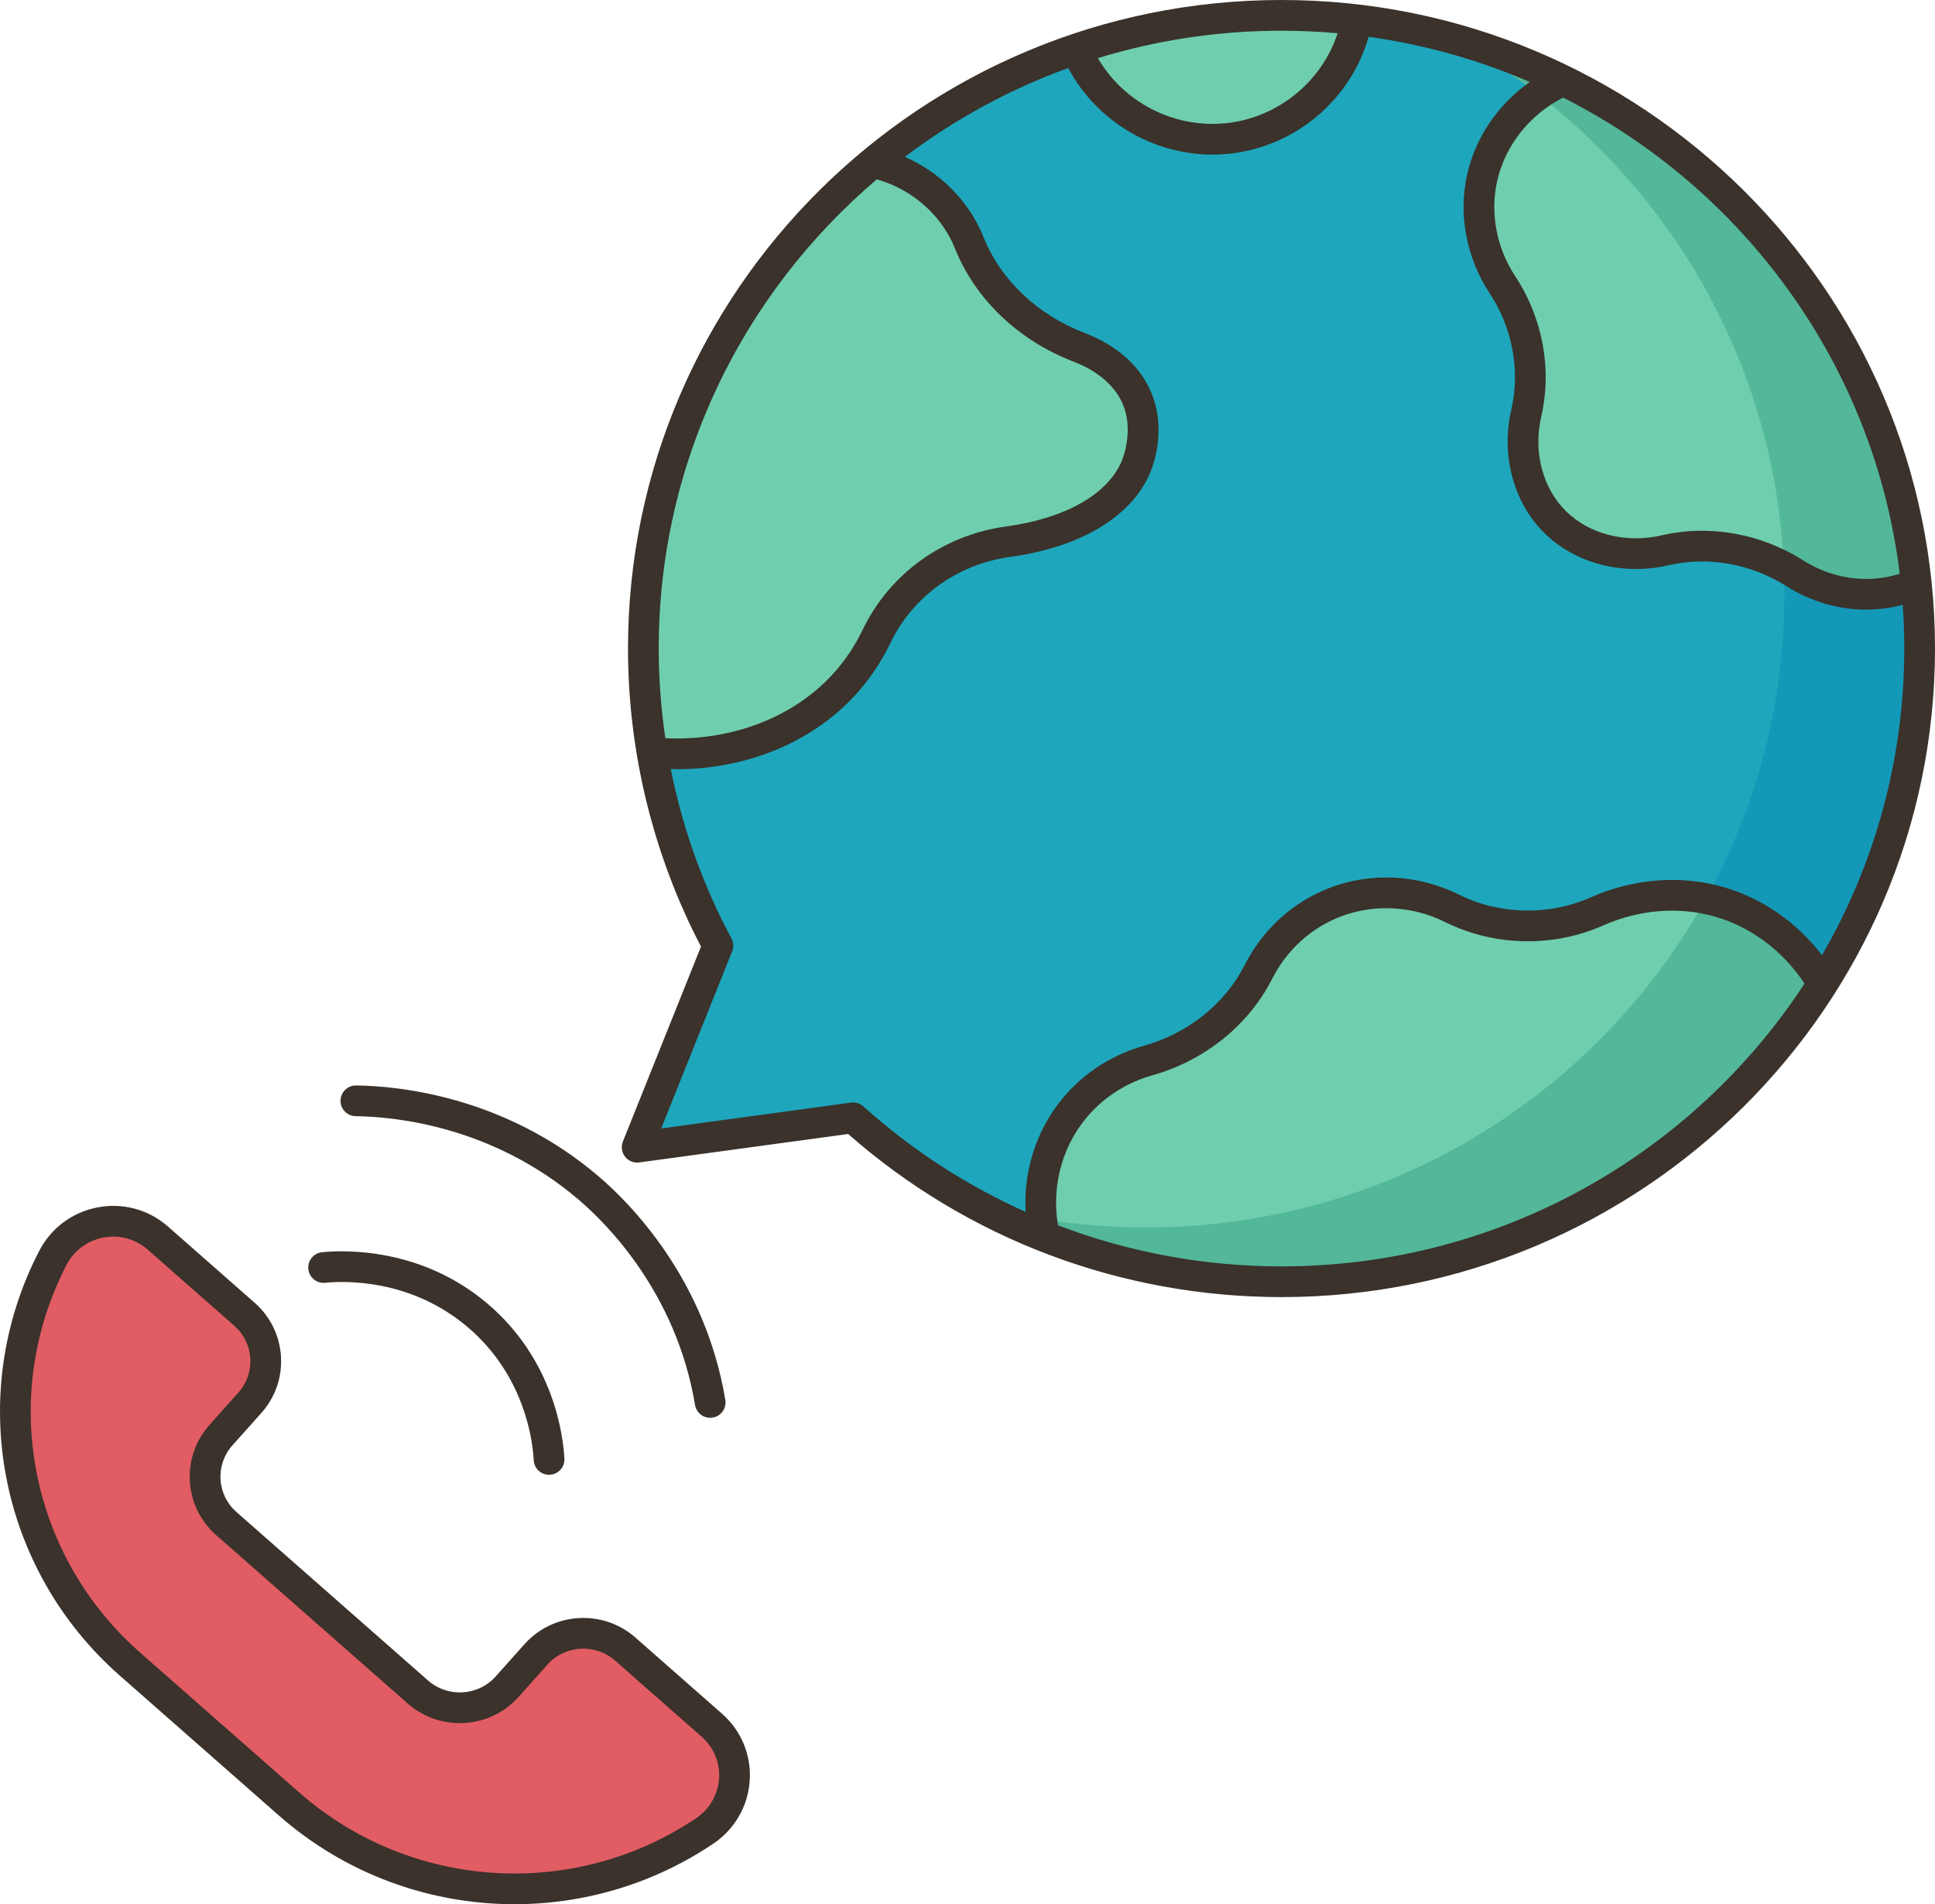 <?xml version="1.0" ?><svg id="Filloutline_expand" style="enable-background:new 0 0 504.04 496.031;" version="1.1" viewBox="0 0 504.04 496.031" xml:space="preserve" xmlns="http://www.w3.org/2000/svg" xmlns:xlink="http://www.w3.org/1999/xlink"><g><g><path d="M185.42,449.4c8.63,7.59,7.65,21.17-1.9,27.58c-32.68,21.93-77.37,20.08-108.26-7.08l-20.7-18.21    l-20.71-18.2C2.96,406.33-4.26,362.53,13.75,327.7c5.27-10.18,18.74-12.78,27.37-5.19l22.56,19.84c6.81,5.98,7.43,16.31,1.4,23.06    l-7.52,8.42c-6.03,6.75-5.4,17.08,1.41,23.06l24.94,21.93l24.95,21.94c6.81,5.98,17.21,5.36,23.24-1.39l7.52-8.42    c6.03-6.75,16.43-7.38,23.24-1.39L185.42,449.4z" style="fill:#E15C63;"/><path d="M499.18,152.11L407.27,20.94c-16.56-8.11-34.69-13.57-53.81-15.79l-73.14,7.58    c-19.57,6.59-37.49,16.71-53.02,29.58l-57.47,153.76c2.99,17.9,8.87,34.82,17.17,50.27c-7.01,17.5-14.02,35-21.03,52.5    c18.75-2.55,37.5-5.1,56.25-7.65c14.52,13.06,31.37,23.6,49.87,30.93l202.75-65.83c15.97-25.33,25.2-55.27,25.2-87.35    C500.04,163.26,499.75,157.64,499.18,152.11z" style="fill:#1EA6BC;"/><path d="M447.8,234.92c11.44,3.28,20.97,11.11,27.04,21.37c-29.37,46.6-81.55,77.59-141.03,77.59    c-21.81,0-42.64-4.17-61.72-11.76c-2.86-12.56,0.51-25.92,9.48-35.37c4.83-5.08,10.91-8.63,17.52-10.49    c12.36-3.49,22.96-11.76,28.75-23.15c4.17-8.2,11.26-14.84,20.22-18.19c10.03-3.76,20.97-2.88,30.21,1.71    c11.76,5.85,25.71,6.12,37.72,0.79C426.06,232.95,437.32,231.91,447.8,234.92z" style="fill:#6FCEAE;"/><path d="M499.18,152.11c-3.83,1.62-8.31,2.74-13.39,2.69c-6.54-0.06-12.84-2.03-18.31-5.49    c-9.98-6.33-22.19-8.65-33.73-5.97c-10.36,2.41-21.44-0.19-28.7-7.39c-7.21-7.16-9.85-18.08-7.48-28.32    c2.65-11.48,0.29-23.6-6.21-33.46c-5.32-8.07-7.45-18.04-5.3-27.76c2.54-11.52,10.69-20.8,21.21-25.47    C457.42,45.49,493.29,94.41,499.18,152.11z" style="fill:#6FCEAE;"/><path d="M353.46,5.15c-3.07,16.36-16.78,29.24-33.89,30.94c-16.98,1.68-32.9-8.11-39.25-23.36    C297.1,7.07,315.1,4,333.81,4C340.46,4,347.02,4.39,353.46,5.15z" style="fill:#6FCEAE;"/><path d="M295.82,102.96c4.19,8.85,0.39,17.95,0,18.85c-4.41,10.14-16.69,17.04-33.19,19.29    c-14.85,2.03-27.86,11.26-34.31,24.68c-2.03,4.23-4.78,8.54-8.49,12.59c-12.12,13.22-30.69,19.53-50,17.7    c-1.48-8.83-2.24-17.89-2.24-27.13c0-50.88,23.21-96.37,59.71-126.63c8.34,1.84,15.87,6.56,21.02,13.53    c1.83,2.46,3.19,4.98,4.19,7.48c5.09,12.7,15.79,22.26,28.65,27.18C288.02,93.13,293.21,97.46,295.82,102.96z" style="fill:#6FCEAE;"/><path d="M407.27,20.94c-2.31,1.03-4.51,2.28-6.56,3.72c-7.09-5.49-14.65-10.43-22.6-14.73    C388.26,12.7,398.01,16.41,407.27,20.94z" style="fill:#53B79A;"/><path d="M499.18,152.11c-3.83,1.62-8.31,2.74-13.39,2.69c-6.54-0.06-12.84-2.03-18.31-5.49    c-0.93-0.59-1.87-1.14-2.83-1.66c-0.13-3.26-0.37-6.48-0.7-9.68c-4.69-45.98-28.42-86.38-63.24-113.31    c2.05-1.44,4.25-2.69,6.56-3.72C457.42,45.49,493.29,94.41,499.18,152.11z" style="fill:#53B79A;"/><path d="M474.84,256.29v0.01c-29.38,46.59-81.55,77.58-141.03,77.58c-21.81,0-42.64-4.17-61.72-11.76    c-0.34-1.52-0.6-3.06-0.76-4.59c8.87,1.46,17.97,2.21,27.25,2.21c59.48,0,111.66-30.99,141.03-77.59    c1.66-2.64,3.25-5.33,4.76-8.06c1.15,0.23,2.3,0.5,3.43,0.83C459.24,238.2,468.77,246.03,474.84,256.29z" style="fill:#53B79A;"/><path d="M271.33,317.53c0.16,1.53,0.42,3.07,0.76,4.59c-6.11-2.42-12.04-5.19-17.76-8.29    C259.88,315.34,265.55,316.59,271.33,317.53z" style="fill:#1498B7;"/><path d="M499.18,152.11c0.57,5.53,0.86,11.15,0.86,16.83c0,32.08-9.23,62.02-25.2,87.35    c-6.07-10.26-15.6-18.09-27.04-21.37c-1.13-0.33-2.28-0.6-3.43-0.83c13.03-23.53,20.44-50.55,20.44-79.29    c0-2.4-0.05-4.78-0.16-7.15c0.96,0.52,1.9,1.07,2.83,1.66c5.47,3.46,11.77,5.43,18.31,5.49    C490.87,154.85,495.35,153.73,499.18,152.11z" style="fill:#1498B7;"/></g><path d="M188.064,446.396L165.5,426.555c-8.437-7.419-21.386-6.644-28.864,1.73l-7.52,8.419   c-4.564,5.11-12.465,5.58-17.614,1.052l-49.893-43.871c-2.486-2.187-3.965-5.2-4.164-8.486c-0.197-3.28,0.904-6.442,3.104-8.905   l7.519-8.419c3.63-4.064,5.449-9.29,5.122-14.715c-0.328-5.432-2.767-10.407-6.866-14.013l-22.564-19.841   c-5.029-4.422-11.694-6.248-18.286-5.003c-6.618,1.247-12.185,5.388-15.271,11.36c-19.286,37.301-10.646,82.793,21.011,110.63   l41.408,36.411c17.427,15.323,39.363,23.129,61.404,23.127c17.973-0.001,36.017-5.193,51.725-15.732   c5.624-3.772,9.101-9.783,9.538-16.491C195.721,457.159,193.088,450.813,188.064,446.396z M187.304,463.287   c-0.274,4.211-2.466,7.99-6.012,10.369c-31.96,21.442-74.476,18.665-103.389-6.76l-41.408-36.411   C7.603,405.079-0.288,363.568,17.308,329.537c1.948-3.771,5.465-6.385,9.646-7.173c0.856-0.161,1.715-0.24,2.565-0.24   c3.277,0,6.443,1.179,8.957,3.39l22.564,19.841c2.486,2.187,3.966,5.2,4.164,8.486c0.197,3.28-0.904,6.442-3.104,8.905   l-7.519,8.419c-3.63,4.064-5.449,9.29-5.122,14.715c0.328,5.432,2.767,10.407,6.866,14.013l49.893,43.871   c8.438,7.421,21.387,6.642,28.864-1.73l7.52-8.419c4.563-5.107,12.465-5.582,17.614-1.052l22.564,19.841   C185.927,455.169,187.575,459.136,187.304,463.287z M127.047,339.64c17.341,14.763,19.67,34.593,19.971,40.319   c0.116,2.206-1.578,4.089-3.784,4.204c-0.071,0.004-0.143,0.006-0.214,0.006c-2.112,0-3.878-1.655-3.99-3.79   c-0.259-4.92-2.261-21.957-17.168-34.647c-14.919-12.701-32.222-12.077-37.169-11.579c-2.221,0.212-4.158-1.385-4.379-3.582   c-0.22-2.198,1.384-4.158,3.582-4.379C89.636,325.619,109.72,324.889,127.047,339.64z M150.649,312.438   c-22.583-19.226-48.078-21.568-57.991-21.683c-2.209-0.025-3.979-1.837-3.954-4.046c0.025-2.193,1.812-3.954,3.999-3.954   c0.016,0,0.031,0,0.047,0c10.783,0.125,38.515,2.674,63.085,23.591c8.188,6.971,27.807,26.607,33.103,58.316   c0.364,2.179-1.107,4.24-3.286,4.604c-0.224,0.037-0.445,0.056-0.664,0.056c-1.919,0-3.613-1.386-3.94-3.342   C176.185,336.871,158.169,318.839,150.649,312.438z M333.813,0c-93.863,0-170.227,75.786-170.227,168.94   c0,26.997,6.567,53.795,19.011,77.632l-20.341,50.784c-0.529,1.322-0.316,2.825,0.56,3.948c0.876,1.122,2.287,1.695,3.693,1.503   l54.428-7.41c31.154,27.411,71.162,42.483,112.876,42.483c93.864,0,170.228-75.786,170.228-168.94S427.677,0,333.813,0z    M494.848,149.453c-2.934,0.93-5.947,1.395-9.02,1.35c-5.652-0.052-11.256-1.736-16.204-4.873   c-11.022-6.988-24.428-9.35-36.775-6.482c-9.295,2.161-18.864-0.268-24.979-6.335c-6.063-6.015-8.517-15.435-6.405-24.582   c2.857-12.383,0.393-25.709-6.763-36.563c-4.854-7.36-6.581-16.36-4.74-24.692c2.057-9.314,8.429-17.361,17.207-21.857   C454.306,49.227,488.22,95.225,494.848,149.453z M348.432,8.661c-4.156,12.697-15.638,22.097-29.253,23.447   c-13.479,1.334-26.538-5.512-33.199-16.965C301.106,10.503,317.17,8,333.813,8C338.741,8,343.615,8.232,348.432,8.661z    M228.394,46.716c6.727,1.928,12.61,5.956,16.715,11.503c1.515,2.046,2.755,4.262,3.688,6.586   c5.294,13.205,16.568,23.933,30.931,29.431c5.933,2.272,10.363,5.979,12.476,10.44c3.46,7.306,0.093,15.208-0.053,15.542   c-3.768,8.656-14.725,14.822-30.061,16.919c-16.382,2.238-30.355,12.3-37.379,26.915c-2.056,4.277-4.69,8.184-7.832,11.611   c-10.378,11.325-26.486,17.425-43.559,16.634c-1.141-7.719-1.734-15.528-1.734-23.356   C171.586,120.088,193.645,76.256,228.394,46.716z M333.813,329.881c-20.119,0-39.821-3.679-58.224-10.697   c-1.821-10.865,1.422-21.824,8.881-29.674c4.227-4.447,9.656-7.699,15.702-9.404c13.674-3.855,25.058-13.033,31.232-25.18   c3.847-7.566,10.261-13.343,18.06-16.264c8.662-3.245,18.512-2.68,27.025,1.55c12.719,6.321,28.09,6.642,41.121,0.862   c9.412-4.174,19.743-4.995,29.082-2.313c9.451,2.714,17.662,8.873,23.362,17.453C441.124,300.51,390.863,329.881,333.813,329.881z    M474.603,248.832c-6.608-8.623-15.541-14.842-25.701-17.761c-11.145-3.198-23.407-2.245-34.535,2.69   c-10.88,4.825-23.708,4.557-34.316-0.714c-10.491-5.213-22.661-5.896-33.393-1.878c-9.679,3.626-17.628,10.775-22.384,20.131   c-5.166,10.161-14.742,17.854-26.272,21.105c-7.43,2.094-14.113,6.104-19.33,11.593c-8.093,8.518-12.157,19.978-11.498,31.692   c-15.315-6.848-29.592-16.071-42.278-27.48c-0.739-0.664-1.693-1.025-2.675-1.025c-0.179,0-0.359,0.012-0.54,0.036l-49.443,6.731   l18.476-46.127c0.44-1.099,0.371-2.336-0.188-3.379c-7.417-13.822-12.722-28.73-15.801-44.112c0.507,0.011,1.017,0.036,1.522,0.036   c18.202,0,35.236-6.977,46.532-19.303c3.672-4.007,6.748-8.566,9.145-13.552c5.856-12.187,17.538-20.58,31.251-22.454   c18.169-2.483,31.404-10.375,36.313-21.65c0.836-1.918,4.76-11.999-0.052-22.16c-3.042-6.422-8.866-11.432-16.846-14.487   C270.3,82.06,260.69,72.971,256.222,61.827c-1.187-2.958-2.762-5.773-4.683-8.368c-4.084-5.519-9.562-9.836-15.845-12.594   c12.833-9.7,27.157-17.554,42.572-23.145c7.302,13.774,21.937,22.552,37.58,22.552c1.367,0,2.743-0.067,4.121-0.204   c17.334-1.719,31.865-14.033,36.543-30.485c14.713,2.053,28.797,6.069,41.976,11.775c-8.265,5.822-14.182,14.437-16.338,24.193   c-2.304,10.432-0.163,21.665,5.873,30.821c5.957,9.034,8.015,20.1,5.647,30.359c-2.729,11.824,0.553,24.109,8.565,32.061   c8.05,7.987,20.472,11.225,32.424,8.448c10.272-2.387,21.457-0.402,30.682,5.445c6.21,3.937,13.269,6.052,20.415,6.117   c0.112,0.001,0.225,0.001,0.337,0.001c3.228,0,6.417-0.425,9.536-1.256c0.267,3.764,0.412,7.562,0.412,11.392   C496.04,197.996,488.237,225.277,474.603,248.832z" style="fill:#3A322B;"/></g></svg>